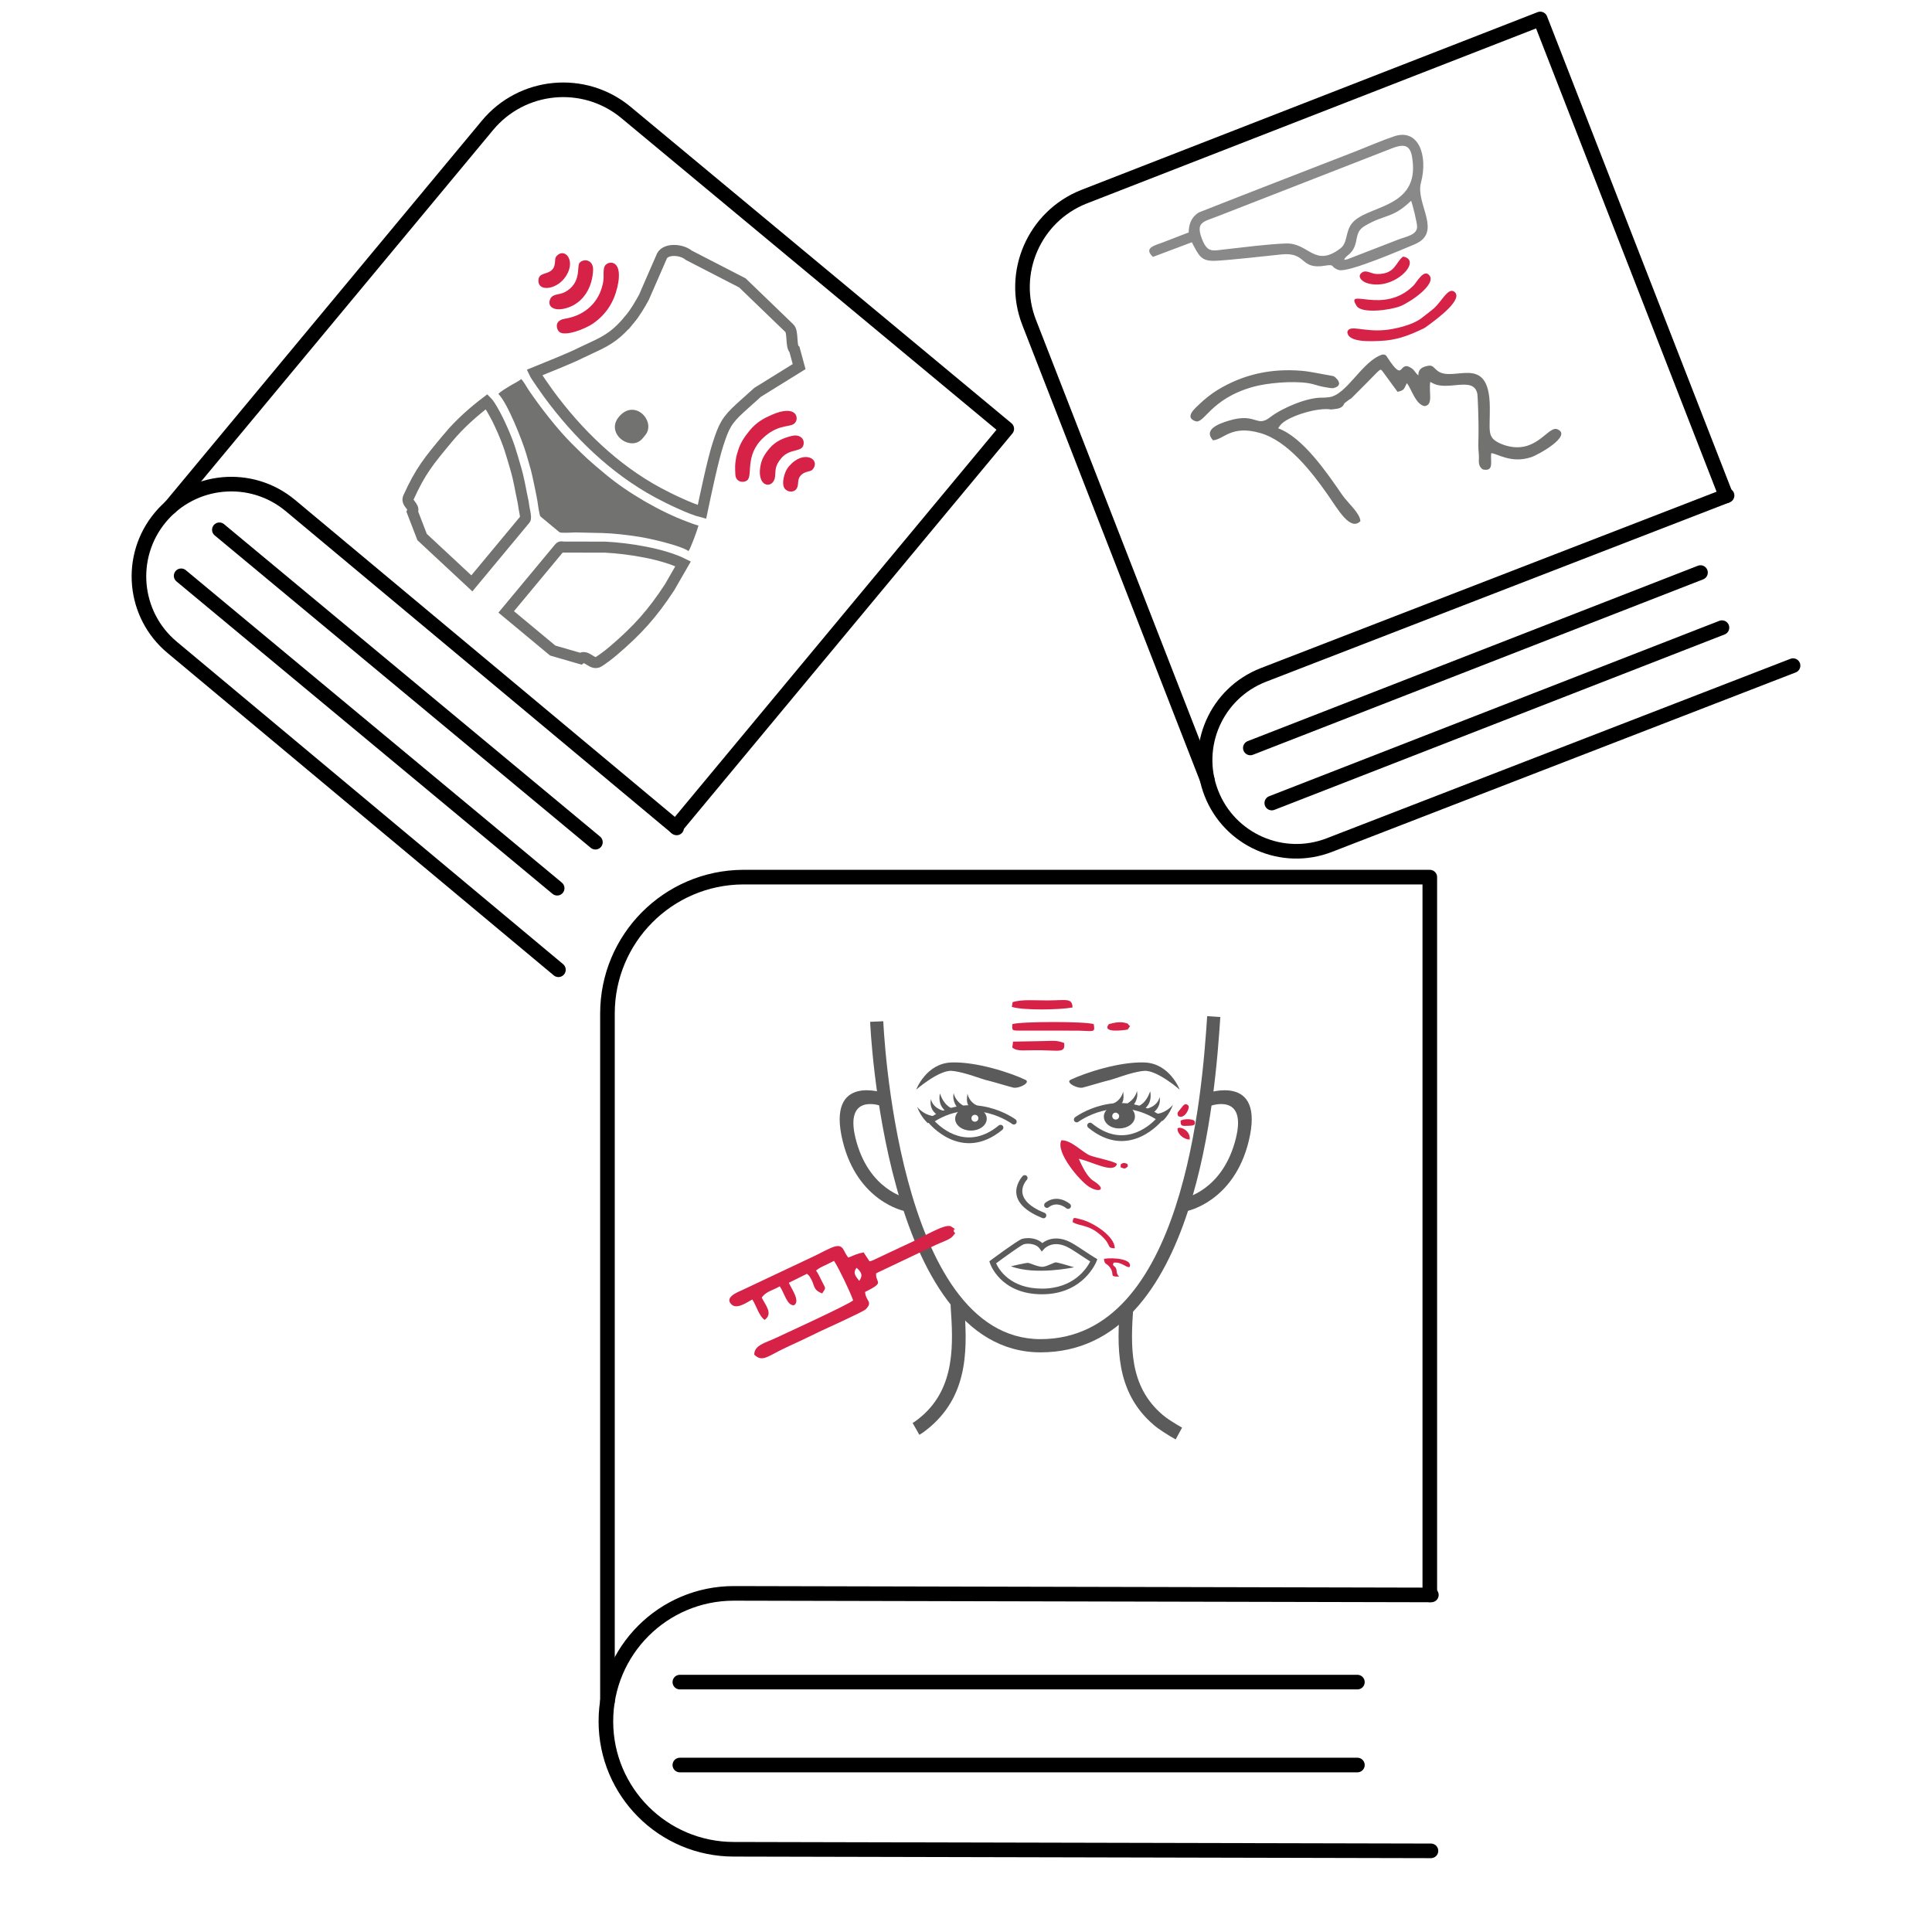<?xml version="1.0" encoding="UTF-8"?>
<!DOCTYPE svg PUBLIC "-//W3C//DTD SVG 1.1//EN" "http://www.w3.org/Graphics/SVG/1.1/DTD/svg11.dtd">
<!-- Creator: CorelDRAW 2021 (64-Bit) -->
<svg xmlns="http://www.w3.org/2000/svg" xml:space="preserve" width="35mm" height="35mm" version="1.1" style="shape-rendering:geometricPrecision; text-rendering:geometricPrecision; image-rendering:optimizeQuality; fill-rule:evenodd; clip-rule:evenodd"
viewBox="0 0 4029.1 4029.1"
 xmlns:xlink="http://www.w3.org/1999/xlink"
 xmlns:xodm="http://www.corel.com/coreldraw/odm/2003">
 <defs>
  <style type="text/css">
   <![CDATA[
    .str1 {stroke:#727271;stroke-width:23.02;stroke-miterlimit:22.926}
    .str0 {stroke:black;stroke-width:30.46;stroke-linecap:round;stroke-linejoin:round;stroke-miterlimit:22.926}
    .fil4 {fill:none}
    .fil0 {fill:none;fill-rule:nonzero}
    .fil1 {fill:#898989}
    .fil2 {fill:#727271}
    .fil6 {fill:#5B5B5B}
    .fil3 {fill:#D62247}
    .fil5 {fill:#5B5B5B;fill-rule:nonzero}
   ]]>
  </style>
 </defs>
 <g id="Layer_x0020_1">
  <g id="_1256810079664">
   <path id="Path_374" class="fil0 str0" d="M2981.79 3326.16l0 -1496.95 -1432.6 0c-156.25,1.06 -282.37,128.13 -282.37,284.4 0,0.63 0,1.31 0,1.93l0 1432.86" data-name="Path 374"/>
   <path id="Path_375" class="fil0 str0" d="M2984.19 3859.88l-1454.22 -3.3c-147.18,-0.24 -266.42,-119.66 -266.42,-266.84 0,-147.35 119.49,-266.83 266.83,-266.83 0.13,0 0.3,0 0.43,0l1454.22 3.27" data-name="Path 375"/>
   <line id="Line_30" class="fil0 str0" x1="1417.79" y1="3680.9" x2="2830.79" y2= "3680.9"  data-name="Line 30"/>
   <line id="Line_31" class="fil0 str0" x1="1417.79" y1="3507.97" x2="2830.79" y2= "3507.97"  data-name="Line 31"/>
   <g>
    <path class="fil1" d="M2803.24 541.6c3.1,-9.82 17.28,-10.07 23.74,-33.64 4.06,-14.84 2.29,-26.99 20,-37.3 42.55,-24.84 56.5,-14.23 95.82,-51.98 3.43,8.48 12.36,45.64 12.52,53.82 0.36,17.59 -22.99,20.77 -39.87,27.34l-105.67 40.9c-4.59,1.09 -4.65,0.94 -6.55,0.85zm143.33 -199.28c6.46,93.82 -99.55,86.25 -128,124.49 -12.87,17.34 -8.15,39.63 -22.93,50.99 -54.21,41.65 -66.03,-11.73 -113.77,-10.03 -39.11,1.37 -85.38,7.72 -126.13,12.13 -26.87,2.91 -37.48,8.27 -49.05,-21.49 -13.63,-35.17 2.54,-35.78 32.62,-47.34l363.11 -141.59c32.92,-13.05 41.67,-2.75 44.15,32.84zm-542.11 193.43l81.08 -30.52c14.94,28.61 19.19,39.92 49.33,38.64 28.6,-1.21 104.98,-9.89 137.2,-13.24 54.39,-5.65 37.38,32.52 91.39,23.4 21.88,-3.71 10.02,3.09 28.4,9.05 19.41,6.27 132.99,-43.1 158.08,-53.48 59.72,-24.77 1.52,-84.54 13.37,-128.47 15.48,-57.71 -5.72,-113.62 -55.39,-97 -26.59,8.88 -55.82,21.75 -82.3,32.06 -108.62,42.32 -217.55,84.21 -325.93,127.04 -15.38,10.08 -20.34,23.99 -20.79,41.51 -17.67,6.6 -35.18,13.7 -52.79,20.43 -16.68,6.34 -42.59,11.42 -21.63,30.56z"/>
    <path class="fil2" d="M2818.14 830.66c10.84,-10.89 19.73,-19.66 32.12,-32.21 31.96,-32.34 27.56,-30.1 33.72,-23.05l30.58 41.73c15.53,-3.42 13.16,-6.96 19.55,-18.21 10.54,14.6 18.56,45.16 37.16,48.05 18.38,-3.2 7.98,-28.4 11.51,-50.56l6.11 3.28c32.44,16.13 84.83,-16.07 92.14,22.09 0.61,3.13 2.98,55.66 2.26,88.15 -0.43,18.74 -0.69,20.61 0.75,38.1 1.06,12.52 -3.34,22.31 8.1,30.89 25.68,5.85 14.77,-19.92 17.97,-33.84 13.15,0.86 41.17,22.09 82.94,8.39 15.47,-5.07 85.27,-44.35 55.8,-57.81 -18.8,-10.28 -41.44,47.59 -100.75,35.42 -8.6,-1.76 -14.88,-4.1 -21.56,-7.26 -26.04,-12.5 -19.07,-25.1 -19.59,-75.41 -1.2,-113.74 -76.21,-49.47 -109.03,-75.1 -10.04,-7.83 -9.66,-13.55 -24.5,-9.41 -11.35,3.13 -15.83,9.09 -15.41,18.97 -7.02,-5.32 -7.47,-10.67 -14.8,-15.35 -27.85,-17.89 -13.03,33.91 -49.29,-21.22 -0.4,-0.64 -0.74,-1.19 -1.07,-1.7 -2.3,-3.6 -3.88,-5.99 -10.71,-5 -41.87,13.93 -73.11,83.83 -110.33,88.73 -3.55,0.46 -10.76,1.08 -13.73,0.99 -30.97,-1.16 -84.36,21.49 -108.71,40.45 -29.57,23.03 -29,-9.91 -86.29,7.36 -23.43,7.03 -53.63,19.03 -33.36,41.1 23.05,-1.88 37.84,-32.73 98.89,-15.05 57.31,16.61 107.52,81.48 140.6,128.99 21.63,31.06 46.91,76.07 67.87,54.62 -0.84,-16.65 -26.45,-38.09 -37.61,-54.24 -32.91,-47.65 -82.34,-120.52 -134.02,-139.34l3.33 -4.85c2.72,-3.25 1.76,-2.68 5.31,-5.8 18.29,-16.13 75.36,-33.53 101.92,-28.57 13.01,-1.76 22.95,-1.15 27.8,-13.09 6.2,-4.54 8.22,-6.73 14.34,-10.25z"/>
    <path class="fil2" d="M2759.8 806.79c7.97,1.46 18,3.27 20.81,2.64 16.01,-3.74 13.5,-13.08 6.55,-20.03 -4.78,-4.8 -4.52,-4.83 -12.24,-6.11 -13.96,-2.24 -41.75,-8.4 -59.47,-9.93 -63.23,-5.46 -121.78,6.64 -176.61,40.11 -11.3,6.88 -25.96,18.18 -36.69,28.55 -10.05,9.7 -32.39,27.94 -9.6,36.2 19.18,7.21 30.43,-46.19 120.56,-71.43 28.19,-7.93 81.5,-13.05 115.83,-7.64 11.07,1.74 19.71,5.65 30.85,7.66z"/>
    <path class="fil3" d="M2978.1 678.79c20.35,-14.91 76.96,-56.79 53.55,-71.26 -12.8,-6.4 -24.9,20.77 -41.45,35.66 -4.19,3.78 -21.05,16.73 -26.48,20.82 -19.5,14.61 -56.1,22.44 -75.56,24.26 -44.95,4.22 -73.26,-11.87 -78.23,3.36 -0.43,23.44 50.67,20.05 68.31,19.33 33.18,-1.34 58.16,-10.4 89.84,-25.63 4.17,-2.01 6.29,-3.78 10.03,-6.55z"/>
    <path class="fil3" d="M2980.71 573.99c-11.67,-13.76 -26,14.71 -33.18,21.8 -62.82,62.42 -144.32,1.47 -118.13,42.46 10.29,16.07 68.87,9.03 91.22,0.12 20.04,-8 75.93,-45.57 60.09,-64.37z"/>
    <path class="fil3" d="M2841.64 567.56c-12.88,7.63 -2.56,18.96 8.52,22.59 56.35,18.53 118.25,-47.58 75.99,-55.05 -15.59,10.8 -15.75,37.22 -54.81,36.32 -11.88,-0.26 -21.43,-8.74 -29.7,-3.86z"/>
    <path id="Path_374_0" class="fil0 str0" d="M3599.59 1034.16l-387.51 -994.61 -951.85 370.84c-103.55,41.15 -154.45,158.23 -114,262.06 0.16,0.41 0.35,0.87 0.51,1.28l370.91 952.03" data-name="Path 374"/>
    <path id="Path_375_1" class="fil0 str0" d="M3739.34 1388.14l-967.08 374.25c-97.85,37.94 -207.98,-10.54 -246.07,-108.33 -38.15,-97.91 10.31,-208.22 108.21,-246.36 0.08,-0.03 0.2,-0.08 0.28,-0.12l967.06 -374.27" data-name="Path 375"/>
    <line id="Line_30_2" class="fil0 str0" x1="2652.25" y1="1674.7" x2="3591.08" y2= "1308.93"  data-name="Line 30"/>
    <line id="Line_31_3" class="fil0 str0" x1="2607.5" y1="1559.8" x2="3546.32" y2= "1194.04"  data-name="Line 31"/>
   </g>
   <g>
    <path id="Path_374_4" class="fil0 str0" d="M1409.32 1725.09l690.24 -830.78 -795.06 -660.58c-87.21,-71.45 -215.8,-59.09 -287.85,27.63 -0.3,0.36 -0.61,0.74 -0.9,1.08l-660.69 795.21" data-name="Path 374"/>
    <path id="Path_375_5" class="fil0 str0" d="M1164.56 2022.4l-805.54 -672.38c-81.57,-68 -92.68,-189.25 -24.82,-270.93 67.94,-81.78 189.36,-92.99 271.12,-25.05 0.07,0.06 0.16,0.13 0.23,0.18l805.57 672.36" data-name="Path 375"/>
    <line id="Line_30_6" class="fil0 str0" x1="377.77" y1="1200.8" x2="1161.95" y2= "1852.33"  data-name="Line 30"/>
    <line id="Line_31_7" class="fil0 str0" x1="457.5" y1="1104.84" x2="1241.69" y2= "1756.37"  data-name="Line 31"/>
    <path class="fil0 str1" d="M1313.25 665.88c-25.26,30.4 -42.96,42.82 -77.53,58.49l-24.6 11.58c-21.81,11.21 -72.28,30.98 -96.89,41.12 2.69,5.86 25.57,38.33 29.5,43.68 60.62,82.68 137.05,157.4 228.62,206.8 22.64,12.23 68.18,34.2 91.55,40.06 7.49,-35.82 22.98,-109.18 33.48,-141.29 12.34,-37.8 17.65,-49.39 47.12,-76.3l35.46 -31.83 86.57 -53.64 -9.61 -35.4c-8.17,-6.79 -2.46,-37.85 -10.86,-44.83l-97.8 -94.3 -111.77 -57.62c-15.21,-12.78 -47.46,-14.54 -55.89,1.15 -1.14,2.12 -36.5,84.25 -37.74,86.51 -7.93,14.5 -17.98,31.84 -29.61,45.83z"/>
    <path class="fil4 str1" d="M934.28 913.17c-40.26,48.45 -57.05,68.37 -82.49,124.43 -5.45,12.04 13.95,18.4 8.24,29.8l20.28 52.63 103.72 96.56 111.05 -133.66c2.92,-3.51 -2.49,-21.99 -3.38,-31.29 -0.37,-3.97 -0.51,-3.84 -1.35,-7.76 -5.49,-24.9 -7.17,-41.17 -15.59,-69.63 -8.91,-30.06 -12.62,-45.15 -26.41,-76.55 -8.53,-19.36 -12.28,-26.89 -22.76,-45.3 -2.13,-3.74 -7.55,-11.97 -10.45,-14.83 -26.11,19.78 -55.94,45.57 -80.87,75.6z"/>
    <path class="fil4 str1" d="M1166.72 1142.46l-111.05 133.66 97.01 80.59 58.1 16.83c12.57,-9.54 24.42,15.35 38.22,6.2 9.03,-5.96 18.9,-13.07 30.37,-22.84 50.44,-43.09 80.89,-77.04 116.96,-132l28.23 -49.02c-42.12,-21.07 -113.6,-32.39 -162.19,-34.8l-86.88 -0.18c-3.29,-0.12 -6.09,-1.65 -8.76,1.55z"/>
    <path class="fil2" d="M1290.59 869.39c33.03,-39.75 78.64,9.78 54.88,38.38l-5.33 6.41c-24.4,29.38 -78.51,-9.92 -49.55,-44.79z"/>
    <path class="fil2" d="M1263.17 989.4c-32.31,-26.85 -40.35,-33.89 -70.95,-64.53 -30.79,-30.79 -65.02,-75.21 -89.58,-111.17 -5.07,-7.41 -9.45,-16.97 -15.82,-23.22 -4.11,4.18 -17.24,10.4 -23.37,14.25 -6.26,3.91 -19.31,11.26 -24.12,16.8 19.07,18.72 49.96,97.24 58.43,125.89 3.23,10.94 5.88,20.72 9.11,31.76 2.71,9.32 12.55,56.94 13.74,64.87 0.77,4.96 4.2,31.05 6.5,32.96l39.58 32.88c2.64,2.19 27.95,0.71 32.6,0.44l57.39 1.28c24.51,0.71 51.55,4.02 75.76,7.77 24.43,3.75 87.22,18.48 103.46,29.82 4.52,-5.7 19.37,-46.68 20.74,-53.26 -6.33,-1.32 -16.43,-5.3 -23.44,-7.91 -56.25,-20.97 -122.68,-59.25 -170.04,-98.61z"/>
    <path class="fil3" d="M1563.69 897.45c-11.15,13.42 -20.18,27.03 -24.66,42.78 -1.16,4.04 -2.97,9.09 -3.7,13.16 -2.89,16.24 -2.39,20.56 -1.81,35.71 0.77,18.81 20.39,18.03 25.86,11.44 10.92,-13.16 -8.07,-57.97 41.56,-95.19 28.24,-21.18 48.88,-13.66 57.06,-23.51 9.14,-11.01 2.01,-38.99 -48.92,-16.58 -15.81,6.96 -30.99,14.85 -45.39,32.19z"/>
    <path class="fil3" d="M1262.35 553.1c-3.61,4.35 -3.76,14.41 -3.61,19.1 0.23,7.16 -0.12,12.82 -1.63,19.88 -8.29,38.44 -36.2,64.03 -74.38,71.78 -6.15,1.24 -13.74,1.63 -18.99,7.94 -4.33,5.21 -2.84,15.73 2.88,20.48 12.01,9.98 54.27,-6.39 70.41,-17.77 27.17,-19.06 42.93,-44.01 50.35,-75.34 13.28,-56.21 -16.24,-56.61 -25.01,-46.06z"/>
    <path class="fil3" d="M1604.7 935.14c-11.15,13.42 -16.82,23.1 -19.29,39.29 -6.64,43.78 28.5,45.6 31.05,18.86 1.25,-13.35 -0.86,-21.24 12.84,-37.71 18.83,-22.68 46.52,-10.2 46.81,-31.96 0.16,-11.2 -11.06,-17.68 -23.48,-14.83 -17.38,3.97 -35.05,10.87 -47.91,26.35z"/>
    <path class="fil3" d="M1208.57 548.2c-6.24,7.51 5.07,42.08 -30.87,61.14 -11.21,5.94 -25.34,2.71 -30.37,14.53 -6.87,16.05 8.83,26.86 36.33,17.9 33.83,-11.04 51.76,-43.38 53.2,-78.41 0.91,-22.4 -20.32,-24.75 -28.28,-15.16z"/>
    <path class="fil3" d="M1159.97 534.93c-4.37,5.26 -0.09,17.52 -7.44,26.36 -10.54,12.69 -29.8,5.73 -29.72,24.44 0.1,22.18 34.9,18.48 53.47,-4.46 28.53,-35.24 1.65,-67.97 -16.31,-46.35z"/>
    <path class="fil3" d="M1638.29 1020.89c8.61,7.15 18.34,4.02 21.7,-0.03 7.46,-8.98 1.28,-18.95 9.21,-28.49 8.84,-10.64 20.8,-7.63 25.44,-13.22 17.75,-21.37 -17.84,-41.89 -47.85,-8.3 -7.25,8.09 -9.92,15.06 -12.23,24.72 -1.67,7.09 -2.97,19.75 3.73,25.33z"/>
   </g>
   <path class="fil5" d="M2248.88 2339.53c-2.65,1.9 -6.32,1.32 -8.22,-1.32 -1.9,-2.61 -1.32,-6.31 1.3,-8.22 0.26,-0.17 87.68,-65.2 180.68,-2.14l5.31 3.6 -4.05 4.96c-0.2,0.24 -68.51,85.92 -154.43,15.25 -2.48,-2.07 -2.85,-5.78 -0.78,-8.29 2.04,-2.52 5.74,-2.85 8.25,-0.83 64.66,53.2 118.12,7.24 133.44,-8.65 -83.92,-52.07 -161.26,5.47 -161.5,5.63z"/>
   <path class="fil6" d="M2366.86 2328.58c0,13.38 -14.39,24.69 -32.9,24.69 -18.55,0 -31.93,-11.32 -31.93,-24.69 0,-13.39 14.4,-24.68 32.95,-24.68 18.51,0 31.89,10.29 31.89,24.68zm-40.14 -8.21c-4.11,0 -7.19,3.09 -7.19,7.19 0,4.1 3.09,7.19 7.19,7.19 4.14,0 7.24,-3.1 7.24,-7.19 0,-4.11 -4.14,-7.19 -7.24,-7.19z"/>
   <path class="fil6" d="M2370.98 2275.07c0,0 -2.07,18.51 -26.76,29.85l18.56 1.02c0,0 12.32,-13.39 8.21,-30.87z"/>
   <path class="fil6" d="M2342.16 2276.1c0,0 -2.07,17.49 -21.6,25.74 0,0 27.78,15.41 21.6,-25.74z"/>
   <g>
    <path class="fil6" d="M2397.74 2278.15c0,0 -7.21,23.68 -26.76,29.86l13.39 6.15c0,0 19.56,-10.26 14.39,-38.08l-1.01 2.07zm0 0l0 0z"/>
   </g>
   <path class="fil6" d="M2418.31 2287.41c0,0 -2.07,22.66 -37.04,26.76l22.66 7.19c-1.06,0 18.5,-10.29 14.39,-33.96z"/>
   <path class="fil6" d="M2446.1 2303.89c0,0 -15.45,20.58 -42.18,19.56l19.52 14.4c1.06,1.02 15.46,-13.38 22.66,-33.96z"/>
   <path class="fil5" d="M2010.73 2719.11l0.16 2.58c5.5,82.33 12.16,182.35 -70.34,253.33l0.03 0.05 0 0 0 0 -1.01 0.84c-6.9,5.74 -13.83,11.51 -22.29,16.34l-14.02 -24.69c6.41,-3.66 12.29,-8.59 18.17,-13.48l0 0.03c72.34,-61.71 66.16,-154.33 61.07,-230.51l-0.17 -2.58 28.4 -1.9z"/>
   <path class="fil5" d="M2363.36 2727.15c-2.58,38.52 -5.12,80.12 2.14,119.15 7.06,37.86 23.6,74.11 59.03,104.24l0.26 0.2c3.78,3.36 9.75,7.64 16.16,11.86 8.6,5.66 17.98,11.27 24.22,14.67l-13.38 24.57c-6.69,-3.67 -16.82,-9.72 -26.19,-15.87 -7.71,-5.09 -14.91,-10.25 -19.47,-14.25l0 -0.03c-40.96,-34.88 -60.05,-76.73 -68.16,-120.3 -7.91,-42.52 -5.26,-85.93 -2.58,-126.08l27.95 1.86z"/>
   <path class="fil5" d="M2544.93 2120.98c-5.17,77.7 -17.09,250.51 -67.42,404.43 -51.42,157.4 -142.79,294.85 -307.51,294.85 -327.11,0 -355.25,-687.33 -355.36,-689.29l27.41 -1.2c0.1,1.91 27.34,662.94 327.95,662.94 149.17,0 233.26,-128.59 281.39,-275.79 49.25,-150.73 61,-321.13 66.13,-397.78l27.41 1.83z"/>
   <path class="fil5" d="M1836.23 2305.97c-0.23,-0.07 -74.99,-26.59 -52.21,67.1 26.76,109.81 107.6,125.57 107.84,125.64l-5.61 26.87c-0.26,-0.03 -97.99,-19.16 -128.9,-146.04 -34.81,-142.99 87.43,-99.73 87.77,-99.59l-8.9 26.02z"/>
   <path class="fil5" d="M2516.46 2279.95c0.35,-0.15 122.58,-43.38 87.75,99.58 -30.86,126.88 -128.57,146 -128.85,146.07l-5.61 -26.9c0.24,-0.03 81.08,-15.82 107.81,-125.63 22.83,-93.69 -51.96,-67.17 -52.17,-67.11l-8.93 -26z"/>
   <path class="fil6" d="M2232.78 2251.78c29.85,-14.39 101.89,-38.06 154.36,-36.03 52.48,2.08 73.05,56.63 73.05,56.63 0,0 -47.3,-41.17 -74.07,-39.13 -26.76,2.07 -64.83,18.53 -77.2,20.58 -12.33,3.09 -39.09,11.34 -51.46,14.42 -12.36,2.05 -36,-11.34 -24.69,-16.47z"/>
   <path class="fil5" d="M2132.76 2452.58c2.21,-2.38 5.94,-2.52 8.32,-0.31 2.37,2.2 2.51,5.94 0.3,8.32 -0.1,0.1 -37.3,39.02 36.99,68.74 3.02,1.2 4.48,4.62 3.26,7.64 -1.22,3.02 -4.62,4.49 -7.64,3.26 -90.37,-36.14 -41.37,-87.52 -41.22,-87.65z"/>
   <path class="fil5" d="M2187.36 2517.51c-2.41,2.21 -6.11,2.04 -8.32,-0.33 -2.2,-2.38 -2.03,-6.12 0.33,-8.32 0.08,-0.07 22.13,-20.86 51.8,1.69 2.58,1.98 3.09,5.68 1.13,8.25 -1.98,2.59 -5.64,3.09 -8.22,1.13 -21.77,-16.54 -36.69,-2.45 -36.72,-2.42z"/>
   <path class="fil5" d="M2066.65 2627.84c0.15,-0.1 53.09,-39.57 64.13,-43.95l0.31 -0.13 0.16 -0.07c6.72,-2.01 17.15,-2.52 26.8,0.2 5.68,1.59 11.14,4.32 15.59,8.46 9.16,-6.83 30.81,-17.64 62.05,0.1l0 0c6.39,3.49 16.38,10.12 26.22,16.63 8.28,5.5 16.47,10.9 22.22,14.26l4.34 2.56 -1.83 4.72c-0.1,0.17 -26.15,68.53 -113.55,68.53 -87.62,0 -108.44,-64.56 -108.46,-64.73l-1.4 -4.04 3.43 -2.54zm68.24 -32.95c-8.56,3.7 -45.75,30.98 -57.57,39.7 5.8,12.8 29.24,52.78 95.77,52.78 66.27,0 93.34,-42.52 100.51,-56.63 -5.23,-3.26 -11.68,-7.53 -18.17,-11.85 -9.78,-6.45 -19.67,-13.01 -25.48,-16.16l-0.07 -0.07c-33.93,-19.22 -52.38,1.86 -52.4,1.93l-5 5.5 -4.25 -6.12c-3.13,-4.51 -8.05,-7.26 -13.39,-8.76 -7.26,-2.06 -14.98,-1.76 -19.96,-0.33z"/>
   <path class="fil6" d="M2108.27 2640.78c0,0 30.86,-7.19 34.97,-7.19 4.11,0 22.66,9.28 31.9,8.22 9.27,-1.02 22.66,-9.23 26.76,-9.23 4.11,0 38.06,10.29 38.06,10.29 0,0 -80.25,17.47 -131.69,-2.08z"/>
   <path class="fil5" d="M2117.88 2334.5c2.66,1.9 3.22,5.61 1.34,8.22 -1.95,2.65 -5.61,3.22 -8.25,1.32 -0.21,-0.17 -77.58,-57.71 -161.46,-5.64 15.28,15.9 68.77,61.84 133.41,8.67 2.51,-2.07 6.2,-1.7 8.29,0.82 2.07,2.51 1.69,6.2 -0.82,8.24 -85.9,70.72 -154.23,-14.98 -154.44,-15.22l-4.04 -4.95 5.31 -3.6c93.01,-63.07 180.45,1.97 180.68,2.14z"/>
   <path class="fil6" d="M2024.9 2308.39c18.51,0 32.91,11.32 32.91,24.69 0,13.39 -14.4,24.69 -32.91,24.69 -18.55,0 -32.95,-11.3 -32.95,-24.69 0,-13.38 14.4,-24.69 32.95,-24.69zm1.02 23.68c0,4.11 3.09,7.19 7.19,7.19 4.11,0 7.21,-3.09 7.21,-7.19 0,-4.11 -3.1,-7.21 -7.21,-7.21 -4.11,0 -7.19,3.1 -7.19,7.21z"/>
   <path class="fil6" d="M2138.09 2251.78c-29.84,-14.39 -101.88,-38.06 -154.35,-36.03 -52.48,2.08 -73.06,56.63 -73.06,56.63 0,0 47.35,-41.17 74.08,-39.13 26.75,2.07 64.83,18.53 77.2,20.58 12.33,3.09 39.09,11.34 51.46,14.42 13.39,2.05 37.02,-11.34 24.68,-16.47z"/>
   <path class="fil6" d="M1988.87 2279.59c0,0 2.08,18.5 26.76,29.84l-18.53 1.02c0,0 -12.33,-13.38 -8.23,-30.86z"/>
   <path class="fil6" d="M2017.69 2280.6c0,0 2.07,17.49 21.6,25.74 -1.01,0 -28.79,15.43 -21.6,-25.74z"/>
   <g>
    <path class="fil6" d="M1961.09 2282.66c0,0 7.19,23.67 26.76,29.85l-13.39 6.16c0,0 -19.56,-10.26 -14.39,-38.08l1.01 2.07zm0 0l0 0z"/>
   </g>
   <path class="fil6" d="M1941.53 2291.91c0,0 2.08,22.67 37.06,26.76l-22.66 7.21c0,0 -19.52,-10.29 -14.4,-33.97z"/>
   <path class="fil6" d="M1912.72 2308.39c0,0 15.46,20.58 42.19,19.57l-19.54 14.4c0,1.01 -15.45,-13.39 -22.66,-33.97z"/>
   <path class="fil3" d="M2111.21 2135.8c-1.19,16.06 -0.44,13.11 27.85,13.48l108.42 0.07c34.3,0.68 36.43,5.09 33.48,-13.55 -17.52,-6.01 -153.09,-5.74 -169.74,0zm201.27 0c-15.25,18.55 27.81,13.22 39.43,11.28 7.16,-12.47 6.08,-2.69 -0.2,-12.47 -5.34,-1.16 -14.07,-6.29 -39.23,1.19zm-136.13 35.28l-63.68 1.19 -1.6 12.34c11.3,9.13 24.08,4.92 62.53,5.66 36.3,0.71 48.57,5.4 45.51,-15.22 -16.54,-6.01 -21.43,-4.34 -42.75,-3.97zm-64.6 -81.11l-1.6 9.83c24.43,7.84 102.44,6 126.58,1.22 -0.84,-20.39 -12.59,-14.87 -51.86,-14.68 -23.5,0.14 -54.58,-2.68 -73.12,3.63z"/>
   <path class="fil3" d="M2249.8 2416.66c26.83,5.35 73.36,32.29 79.55,10.56 -6.86,-5.85 -45.59,-13.18 -56.66,-17.76 -15.32,-6.35 -39.29,-32.72 -59.19,-31.32 -12.9,24.39 37.83,83.79 56.65,96.16 21.6,14.23 39.81,7 10.08,-11.68 -13.68,-8.6 -24.52,-32.72 -30.43,-45.94z"/>
   <path class="fil3" d="M2456.95 2327.49c13.62,8 25.58,-17.72 21.29,-21.9 -6.92,-6.79 -10.49,-0.24 -15.47,5.94 -7,8.66 -8.56,8.73 -5.81,15.96z"/>
   <path class="fil3" d="M2455.65 2353.42c-0.67,10.8 12.31,22.89 25.28,23 2.72,-18.55 -20.58,-28.57 -25.28,-23z"/>
   <path class="fil3" d="M2462.22 2336.99c-0.28,11.48 1.46,11.27 15.6,10.86 11.01,-0.3 16.9,-1.01 12.89,-10.86 -7.84,-4.16 -21.35,-3.71 -28.49,0z"/>
   <path class="fil3" d="M2337.3 2428.02l-0.36 6.11c7.18,3.22 9.38,4.52 15.36,-2.03 -1.59,-4.63 0.47,-4.49 -5.02,-6.16 -5.24,-1.55 -7.31,0.55 -9.98,2.07z"/>
   <path class="fil3" d="M2237.06 2548.83c13.89,8.08 31.05,5.74 51.46,21.37 33.99,26.11 16.07,32.39 36.31,33.11 0.07,-25.3 -45.48,-54.58 -71.97,-60.69 -12.94,-2.98 -15.08,-5.71 -15.79,6.22z"/>
   <path class="fil3" d="M2302.27 2625.26c1.29,13.88 5.23,7.06 13.34,19.21 9.41,14.16 -3.53,18.18 18.34,17.83 -6.35,-6.01 -4.34,-10.8 -6.14,-16.09 -2.62,-7.54 -9.21,-5.03 -5.47,-12.9 16.81,-2.35 24.59,10.15 33.21,9.14 7.92,-16.58 -33.31,-20.58 -53.29,-17.19z"/>
   <path class="fil3" d="M1791.9 2671.21c-6.92,-9.28 -14.29,-15.93 -5.51,-27.37 10.22,9.43 13.79,15.84 5.51,27.37zm-222.91 38.9c8.74,13.61 13.86,34.35 25.51,42.47 17.98,-12.61 2.73,-29.62 -5.94,-46.44 8.44,-12.92 24.29,-15.46 37.6,-23.58 9.98,14.12 14.7,39.99 29.48,39.54 14.09,-7.97 -4.4,-33.42 -10.6,-46.88l37.84 -18.8c6.63,6.02 3.9,3.45 7.59,9.17 9.17,14.45 3.78,24.07 24.14,31.75 8.77,-13.07 7.05,-9.43 -0.29,-24.73 -5.07,-10.63 -7.8,-15.79 -12.46,-23.06 7.95,-5.91 10.53,-7 19.72,-11.27 6.32,-2.96 12.65,-6.18 17.76,-8.76 9.93,15.03 33.19,63.45 39.84,82.27 -7.59,7.83 -136.06,66.74 -162.67,79.12 -20.93,9.74 -43.46,14.42 -43.57,34.13 17.57,16.99 27.8,2.82 68.45,-15.89 19.18,-8.82 44.09,-20.4 65.87,-31.21 9.85,-4.92 92.58,-41.87 98.18,-47.51 15.89,-16.02 -0.21,-16.74 -1.32,-36.1 43.21,-21.5 21.02,-17.67 23.1,-38.97l127.01 -60.37c7.19,-3.41 26.65,-10 31.95,-16.16 9.87,-11.53 4.27,-5.27 2.88,-11.09 -1.14,-8.86 9.37,0.21 -5.48,-9.89 -10.96,-7.4 -56.26,20.48 -81.39,32.01 -12.13,5.58 -28.86,13.58 -43.23,20.28l-38.53 18.11c-6.11,2.22 -3.09,1.23 -7.06,2.2l-12.38 -18.68c-15.25,2.94 -19.4,6.15 -31.77,10.83 -10.81,-11.76 -8.9,-28.65 -29.16,-22.78 -9.77,2.81 -28.95,13.4 -38.93,18.23l-154.66 73.02c-9.76,4.16 -37.07,15.48 -20.1,30.07 11.93,10.21 35.32,-7.97 42.62,-11.07z"/>
  </g>
  <rect class="fil4" x="-0.01" width="4029.1" height="4029.1"/>
 </g>
</svg>
